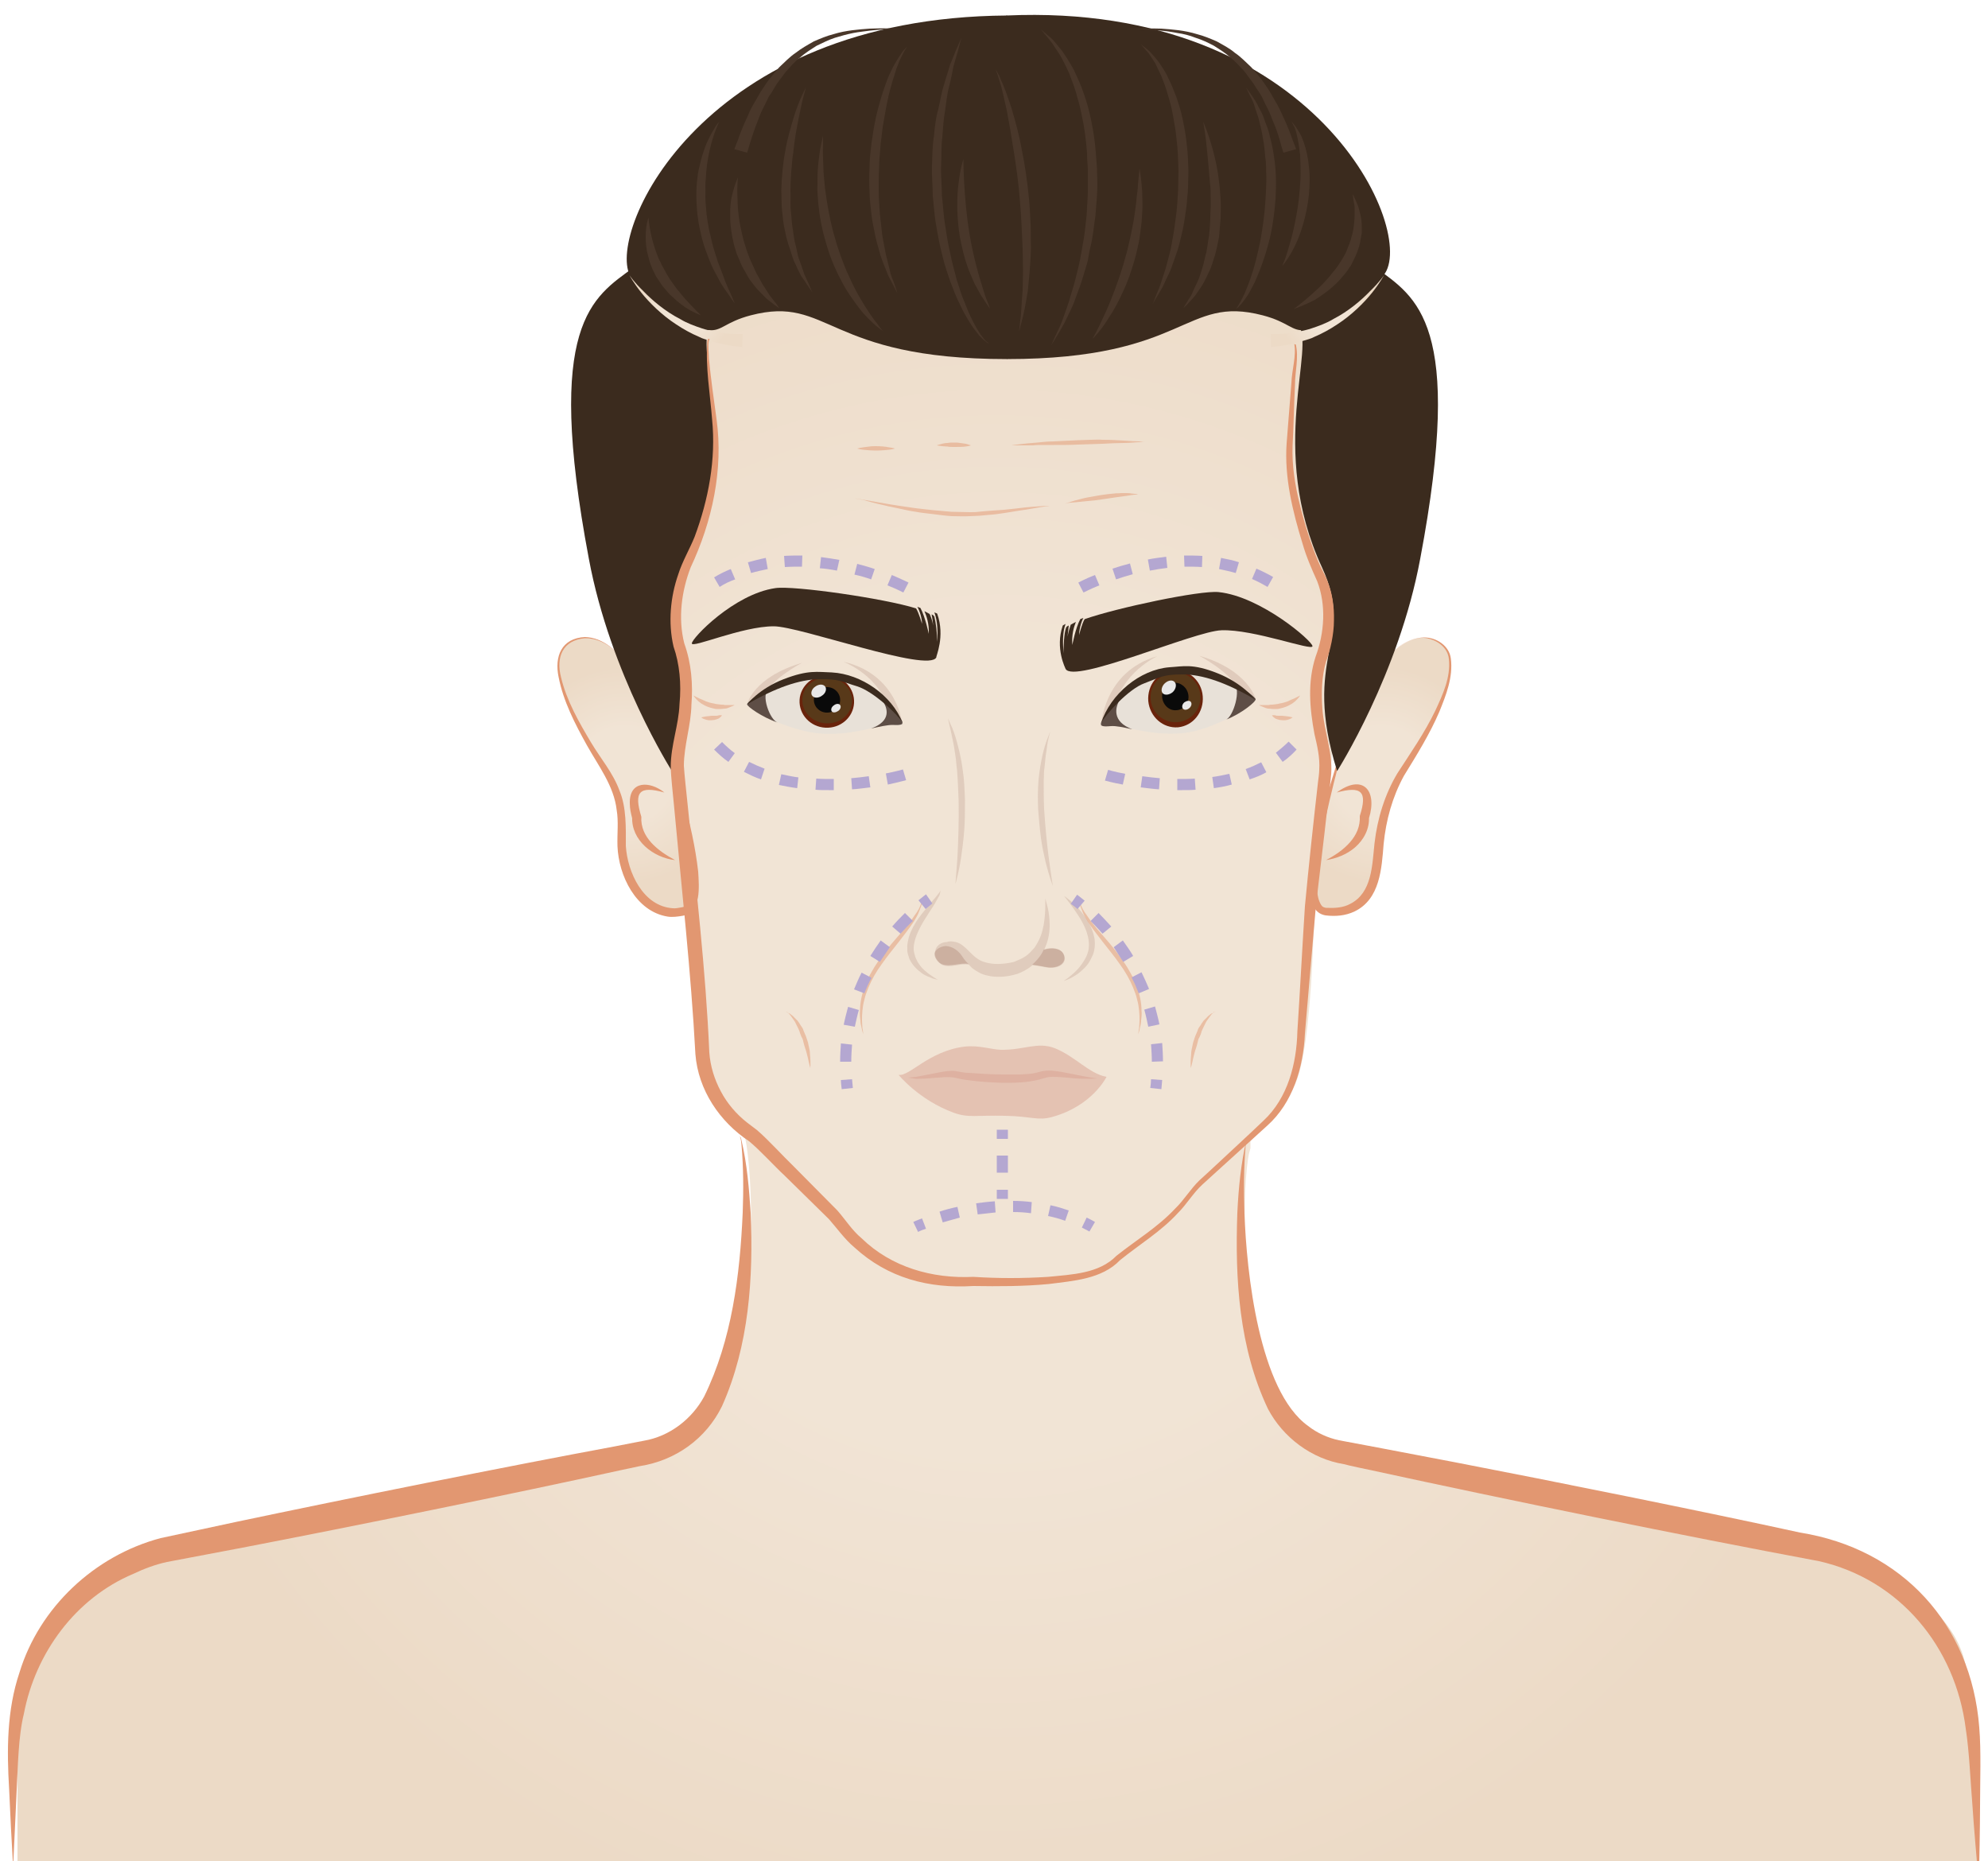 <svg xmlns="http://www.w3.org/2000/svg" xmlns:xlink="http://www.w3.org/1999/xlink" id="Layer_1" x="0px" y="0px" viewBox="0 0 500 468" style="enable-background:new 0 0 500 468;" xml:space="preserve"><style type="text/css">	.st0{fill:none;stroke:#E29771;stroke-width:0.668;stroke-miterlimit:6.676;}	.st1{fill:url(#SVGID_1_);}	.st2{fill:url(#SVGID_2_);}	.st3{fill:#E29771;}	.st4{fill:url(#SVGID_3_);}	.st5{fill:url(#SVGID_4_);}	.st6{fill:#3B2B1E;}	.st7{fill:#49372A;}	.st8{fill:url(#SVGID_5_);}	.st9{fill:url(#SVGID_6_);}	.st10{opacity:0.5;fill:#D9A191;enable-background:new    ;}	.st11{opacity:0.3;fill:#B89584;enable-background:new    ;}	.st12{fill:#E8E1D8;}	.st13{fill:#69230B;}	.st14{fill:#583919;}	.st15{fill:#0A0A0A;}	.st16{fill:#E8E8E8;}	.st17{fill:#5E4E46;}	.st18{opacity:0.5;fill:#B89584;enable-background:new    ;}	.st19{opacity:0.5;}	.st20{fill:#B4A7D1;}</style><path class="st0" d="M186.1,285.9"></path><g>			<radialGradient id="SVGID_1_" cx="-1210.519" cy="-5.533" r="0.103" gradientTransform="matrix(0.668 0 0 -0.668 995.404 282.125)" gradientUnits="userSpaceOnUse">		<stop offset="0.439" style="stop-color:#F1E4D5"></stop>		<stop offset="1" style="stop-color:#ECDAC6"></stop>	</radialGradient>	<path class="st1" d="M187.1,285.9c0,0,0.1,0,0.1,0C187.2,285.7,187.2,285.7,187.1,285.9z"></path>			<radialGradient id="SVGID_2_" cx="-1114.919" cy="28.437" r="343.591" gradientTransform="matrix(0.668 0 0 -0.668 995.404 282.125)" gradientUnits="userSpaceOnUse">		<stop offset="0.439" style="stop-color:#F1E4D5"></stop>		<stop offset="1" style="stop-color:#ECDAC6"></stop>	</radialGradient>	<path class="st2" d="M4.4,473.9v-33.2c1.6-44.3,38.5-51,38.5-51l121.2-24.5c7.4-1.5,14-6.9,17.3-14.7c11.1-26,6.9-62.5,5.9-64.6  c0.3-0.1,1.3-0.3,2.7-0.6c-3.2-3.3-6.1-6.6-8.1-9.8c-0.9-1.3-1.6-2.7-2.1-4c-2.3-5.9-3.5-18.9-4.1-34.9c-0.6-16-3.4-30.2-4.6-45.5  c-1.3-15.3-2.9-68.2,1.3-80.4c0.5-1.5,1.7-3.3,3.4-5.2c-1.9-3.6-3-7.4-3-11.3c0-23.1,35.9-41.8,80.2-41.8s80.2,18.7,80.2,41.8  c0,3.9-1.1,7.7-3,11.3c1.7,2,2.9,3.8,3.4,5.2c4.1,12.2,2.6,65.1,1.3,80.4c-1.3,15.3-4,29.5-4.6,45.5c-0.6,16-1.9,28.9-4.1,34.9  c-1,2.7-2.8,5.4-5.1,8.2l0,0c-1.9,2.4-4.2,4.8-6.6,7.2v1.8l-0.2,0.8c-1,2.4-4.4,35.3,6.6,61c3.3,7.8,9.9,13.2,17.3,14.7l121.2,24.5  c0,0,34.5,9.8,35.4,32.7l3.1,51.6H4.4"></path></g><path class="st3" d="M186,285.9c0,0,0-0.1,0.1-0.1c0.3,0.2,0.3,0.7,0.4,1c1.4,6,1.9,12.1,2.3,18.2c0.7,16.3-0.4,33.4-7.2,48.6 c-4,8.2-11.7,13.7-20.7,15.1l-4.7,1c-27.3,6-67.7,14.2-95.2,19.5l-19,3.6c-2.8,0.6-5.8,1.7-8.5,3C19,401.9,8.9,415.7,6,431 c-1.4,5.6-1.5,13.4-1.8,19.1c-0.2,4.8-0.7,14.6-0.9,19.4C3,464.6,2.5,454.9,2.3,450c-0.6-9.9-0.6-19.9,2.6-29.4 c5-16.4,18.9-29.4,35.5-33.8l19.1-4.1c27.5-5.8,67.8-13.9,95.3-19c1.4-0.3,5.7-1.1,7.2-1.4c6.4-1.1,12-5.4,15.1-11.1 c7-14.3,9-30.5,9.7-46.3c0.2-5.6,0.2-11.3-0.3-16.9c-0.1-0.7-0.1-1.5-0.4-2.2C186,285.8,186,285.8,186,285.9L186,285.9z"></path><path class="st3" d="M313.8,285.9c0,0,0-0.1-0.1-0.1c-0.3,0.7-0.3,1.5-0.4,2.2c-0.5,5.7-0.5,11.5-0.3,17.2 c0.5,14.5,3.6,44.5,16,53.4c2.3,1.8,5,3,7.8,3.6l9.6,1.8l19.4,3.7c23.9,4.6,63.2,12.5,86.9,17.7c25.7,4.1,43.1,23.1,45.1,49 c0.5,5.9,0.2,13.9,0.2,19.8c0,4.9-0.2,14.9-0.3,19.7c-0.4-4.9-1.3-14.7-1.6-19.7c-0.5-5.9-0.8-13.8-1.7-19.5 c-2.6-20.5-16.6-37.5-36.9-42.1c-34.2-6.4-78.3-15.4-112.3-22.8c-1.4-0.3-5.8-1.2-7.2-1.6c-8.1-1.3-15.3-6.7-19.1-13.9 c-7.3-15.4-8.3-32.6-7.7-49.3c0.3-6.2,0.9-12.4,2.3-18.4c0.1-0.3,0.1-0.8,0.4-1C313.8,285.8,313.8,285.8,313.8,285.9L313.8,285.9z"></path><g>			<radialGradient id="SVGID_3_" cx="-1254.808" cy="130.582" r="40.932" gradientTransform="matrix(0.668 0 0 -0.668 995.404 282.125)" gradientUnits="userSpaceOnUse">		<stop offset="0.439" style="stop-color:#F1E4D5"></stop>		<stop offset="1" style="stop-color:#ECDAC6"></stop>	</radialGradient>	<path class="st4" d="M157.8,168c-1.1-3-8.5-11.1-15.2-5.9c-6.1,4.7,2.1,20.2,8.9,30.4c6.8,10.2,4.3,15.8,5,22  c0.7,6.2,5.9,17.1,15.4,14.8c9-2.2-5.7-45.7-5.7-45.7L157.8,168z"></path>	<path class="st3" d="M157.8,168c-2-4-6.1-7.6-10.7-7.5c-5.6,0.5-7.3,4.8-6,9.8c1.4,5.9,4.5,11.3,7.6,16.5c2.4,4,5.5,7.6,7.1,12  c1.8,4.3,1.6,9.5,1.6,13.9c0.4,6.6,4.3,15.2,11.8,15.7c0.6,0.1,1.4-0.1,2.1-0.2c0.4-0.1,0.6-0.1,0.8-0.2c1.3-0.8,1.5-2.6,1.7-4.3  c0.2-1.5,0.1-3,0.1-4.5c-0.9-12.1-4.3-24.1-7.8-35.8C163.4,178.4,160.5,173.1,157.8,168L157.8,168z M157.8,168  c2.8,5.2,5.6,10.4,8.5,15.5c3.9,11.7,7.9,23.4,9.3,35.7c0.2,3.6,0.9,10.2-3.9,11.1c-1.2,0.2-2.6,0.4-3.8,0.2  c-8-1.3-12.3-10.3-12.6-17.7c-0.1-3.2,0.3-6.2-0.2-9.1c-0.7-6.1-4.6-11.1-7.5-16.3c-3-5.4-5.9-11-7.1-17.1  c-1.1-5.2,0.7-9.8,6.6-10.1C151.7,160.3,155.8,163.9,157.8,168L157.8,168z"></path></g><g>			<radialGradient id="SVGID_4_" cx="-970.265" cy="130.755" r="40.844" gradientTransform="matrix(0.668 0 0 -0.668 995.404 282.125)" gradientUnits="userSpaceOnUse">		<stop offset="0.439" style="stop-color:#F1E4D5"></stop>		<stop offset="1" style="stop-color:#ECDAC6"></stop>	</radialGradient>	<path class="st5" d="M347.5,168c1.1-3,8.4-11.1,15.2-5.9c6.1,4.7-2.1,20.2-8.9,30.4c-6.8,10.2-6.8,18.9-7.5,25.1  c-0.7,6.2-3.7,12.6-13,11.7c-9.3-0.9,5.7-45.7,5.7-45.7L347.5,168z"></path>	<path class="st3" d="M347.5,168c1.9-4,6-7.6,10.7-7.7c3.1,0,6.3,2.1,6.7,5.3c0.6,4.7-1.2,9.2-2.9,13.4c-2.4,5.6-5.7,10.9-8.9,16.1  c-2.9,5.3-4.5,11.1-5.1,17.1c-0.5,6.2-0.9,13.9-7.3,17c-2.3,1.1-4.8,1.3-7.3,1c-4.8-0.8-3.9-7.7-3.7-11.2  c1.6-12.3,5.5-23.9,9.3-35.6C341.9,178.3,344.7,173.1,347.5,168L347.5,168z M347.5,168c-2.8,5.2-5.6,10.5-8.3,15.6  c-1.9,5.8-3.4,11.8-4.8,17.7c-1.4,5.9-2.6,12-3.1,18c-0.1,2.7-0.4,6.1,1,8.3c0.3,0.5,0.7,0.6,1.2,0.7c2.1,0.1,4.3,0,6.1-1  c5.5-2.8,5.5-9.7,6.1-15.2c0.7-6.2,2.6-12.4,5.8-17.7c3.3-5.1,6.8-10.1,9.5-15.7c1.9-4.1,3.9-8.4,3.4-13c-0.3-3.1-3.4-5.1-6.4-5.3  C353.6,160.4,349.5,164,347.5,168L347.5,168z"></path></g><path class="st6" d="M326.4,81.4c4.9,5.8-7.8,31.3,6.1,61.3c8.5,18.4-5.3,22.2,3.8,51.2c0,0,15.5-24.3,20.9-53.4 c11.2-59.3-1-65.7-11.2-73.2C337.7,61,326.4,81.4,326.4,81.4z"></path><path class="st6" d="M178.9,81.4c-4.9,5.8,7.8,31.3-6.1,61.3c-8.5,18.4,5.3,22.2-3.8,51.2c0,0-15.5-24.3-20.9-53.4 c-11.2-59.3,1-65.7,11.2-73.2C167.6,61,178.9,81.4,178.9,81.4z"></path><path class="st6" d="M253.2,90.3c-45.6,0-44.5-16.2-64.4-11c-6.5,1.7-7.3,4.1-10.6,3.7c-8.1-0.9-16.4-6.8-19.8-13.8 c-5.6-11.3,18.4-64.8,94.9-65.3V90.3z"></path><path class="st6" d="M253.2,90.3c45.6,0,44.5-16.2,64.4-11c6.5,1.7,7.3,4.1,10.6,3.7c8.1-0.9,14.9-7.8,19.8-13.8 c8.6-10.4-16.6-68.8-94.9-65.3L253.2,90.3L253.2,90.3z"></path><path class="st7" d="M249,86.6c0,0-0.3-0.2-0.8-0.5c-0.5-0.3-1.1-0.9-1.9-1.7c-0.7-0.9-1.6-2-2.4-3.3c-0.8-1.3-1.7-2.8-2.5-4.6 c-0.9-1.7-1.6-3.7-2.4-5.7c-0.7-2.1-1.5-4.3-2-6.6c-0.6-2.3-1.1-4.8-1.5-7.3c-0.5-2.5-0.6-5.1-0.9-7.6c0-2.6-0.3-5.1-0.2-7.7 c0.1-2.5,0.1-5,0.5-7.4c0.2-2.4,0.5-4.7,1.1-6.8c0.5-2.1,0.8-4.2,1.4-6c0.5-1.8,1.1-3.5,1.5-5c0.6-1.4,1.1-2.7,1.5-3.7 c0.9-2,1.4-3.2,1.4-3.2s-0.3,1.2-0.9,3.4c-0.3,1.1-0.7,2.4-1.1,3.8c-0.3,1.5-0.6,3.2-1.1,5.1c-0.5,1.8-0.7,3.9-1,6 c-0.4,2.1-0.5,4.4-0.7,6.7c-0.3,2.3-0.2,4.8-0.3,7.2c-0.1,2.5,0.2,5,0.2,7.5c0.3,2.5,0.4,5,0.8,7.4c0.4,2.4,0.7,4.8,1.3,7.1 c0.4,2.3,1.1,4.5,1.6,6.6c0.7,2,1.2,4,2,5.7c1.3,3.5,2.8,6.3,4,8.1c0.7,0.8,1.1,1.6,1.7,1.9C248.7,86.4,249,86.6,249,86.6z"></path><path class="st7" d="M242.3,40c0,0,0,2.5,0.2,6.1c0.2,3.6,0.6,8.4,1.4,13.1c0.8,4.7,2,9.3,3.1,12.7c0.5,1.7,1,3.2,1.4,4.1 c0.4,1,0.6,1.6,0.6,1.6s-0.4-0.5-1-1.4c-0.6-0.9-1.5-2.2-2.3-3.8c-0.5-0.8-0.9-1.7-1.3-2.7c-0.4-1-0.9-2-1.2-3.1 c-0.8-2.2-1.3-4.6-1.8-7.1c-0.8-4.9-0.8-9.9-0.3-13.5C241.5,42.4,242.3,40,242.3,40z"></path><path class="st7" d="M228.6,11.1c0,0-0.1,0.2-0.4,0.6c-0.3,0.4-0.7,1-1.1,1.8c-0.4,0.8-0.9,1.7-1.3,2.9c-0.5,1.1-0.8,2.5-1.3,3.9 c-0.4,1.5-0.9,3-1.2,4.7c-0.4,1.7-0.7,3.5-1,5.3c-0.4,1.8-0.5,3.8-0.8,5.7c-0.1,2-0.4,4-0.4,6c-0.1,2-0.1,4-0.1,6 c0,2,0.2,3.9,0.3,5.8c0.2,1.9,0.4,3.7,0.6,5.4c0.3,1.7,0.6,3.3,0.9,4.8c0.4,1.5,0.7,2.8,1,4c0.2,1.2,0.7,2.2,1,3 c0.6,1.7,0.9,2.7,0.9,2.7s-0.5-0.9-1.3-2.5c-0.4-0.8-1-1.7-1.4-2.9c-0.5-1.2-1-2.5-1.5-3.9c-0.4-1.5-0.9-3.1-1.3-4.8 c-0.3-1.7-0.8-3.6-1-5.5c-0.2-1.9-0.5-3.9-0.5-5.9c-0.1-2-0.1-4.1,0-6.2c0-2.1,0.3-4.1,0.5-6.1c0.3-2,0.6-4,1-5.9 c0.4-1.9,0.9-3.7,1.4-5.4c0.5-1.7,1.1-3.3,1.6-4.7c1.2-2.9,2.5-5.1,3.6-6.6c0.5-0.8,1-1.2,1.4-1.6C228.5,11.3,228.6,11.1,228.6,11.1 z"></path><path class="st7" d="M222.1,83.3c0,0-0.7-0.5-1.8-1.4c-1.1-1-2.7-2.4-4.2-4.4c-1.5-2-3.3-4.4-4.7-7.3c-1.5-2.8-2.8-6-3.7-9.3 c-1-3.3-1.6-6.6-1.9-9.8c-0.1-1.6-0.3-3.1-0.2-4.6c0-1.5,0-2.8,0.1-4.1c0.2-2.5,0.5-4.6,0.8-6c0.3-1.4,0.5-2.3,0.5-2.3s0,0.8,0,2.3 c-0.1,1.5,0,3.5,0.1,6c0,1.2,0.2,2.6,0.3,4s0.4,2.9,0.6,4.4c0.5,3,1.1,6.2,2.1,9.4c0.4,1.6,1,3.1,1.5,4.6c0.6,1.5,1.1,3,1.8,4.4 c1.2,2.8,2.6,5.3,3.9,7.4c1.3,2.1,2.5,3.8,3.4,4.9C221.5,82.7,222.1,83.3,222.1,83.3z"></path><path class="st7" d="M202.7,22c0,0-0.2,0.8-0.6,2.2c-0.4,1.4-0.8,3.5-1.3,5.9c-0.5,2.4-1,5.3-1.3,8.4c-0.3,1.5-0.3,3.1-0.5,4.7 c-0.1,1.6-0.2,3.2-0.2,4.9c0.1,1.6-0.1,3.3,0.1,4.9c0.2,1.6,0.2,3.2,0.5,4.7c0.2,1.5,0.4,3,0.8,4.3c0.3,1.4,0.5,2.7,1,3.8 c0.4,1.2,0.8,2.2,1.1,3.2c0.4,0.9,0.8,1.7,1.1,2.4c0.6,1.4,0.9,2.1,0.9,2.1s-0.5-0.7-1.3-1.9c-0.4-0.6-0.9-1.4-1.5-2.2 c-0.5-0.9-1-2-1.5-3.1c-0.6-1.1-0.9-2.5-1.4-3.9c-0.5-1.4-0.9-2.9-1.2-4.5c-0.4-1.6-0.5-3.2-0.7-4.9c-0.2-1.7-0.1-3.4-0.2-5.1 c0.1-3.4,0.4-6.8,1-9.9c0.5-3.1,1.4-6,2.1-8.4C201,25,202.7,22,202.7,22z"></path><path class="st7" d="M185.6,44.6c0,0-0.3,2.3-0.1,5.6c0,1.7,0.2,3.6,0.5,5.6c0.4,2,0.8,4.2,1.5,6.2c0.3,1.1,0.7,2.1,1.1,3.1 c0.4,1,0.9,1.9,1.3,2.9c0.4,0.9,1,1.8,1.4,2.6c0.4,0.9,1,1.6,1.4,2.3c0.5,0.7,0.8,1.4,1.3,1.9c0.4,0.6,0.8,1,1.1,1.4 c0.6,0.8,0.9,1.3,0.9,1.3s-0.5-0.3-1.3-0.9c-0.4-0.3-0.9-0.7-1.4-1.1c-0.6-0.4-1.1-1-1.7-1.6c-0.6-0.6-1.3-1.3-1.9-2.1 c-0.6-0.8-1.3-1.6-1.8-2.6c-0.5-1-1.2-1.9-1.6-3c-0.4-1.1-1-2.1-1.3-3.3c-0.7-2.2-1.1-4.6-1.3-6.8c-0.1-2.2-0.1-4.2,0.2-6 C184.6,46.7,185.6,44.6,185.6,44.6z"></path><path class="st7" d="M180.9,30.6c0,0-1.4,2.7-2.4,7.1c-0.5,2.2-0.9,4.7-1,7.5c-0.2,1.4,0,2.8-0.1,4.2c0,1.4,0.2,2.9,0.3,4.4 c0.2,1.4,0.4,2.9,0.7,4.3c0.4,1.4,0.6,2.8,1,4.1c0.4,1.3,0.8,2.6,1.2,3.8c0.5,1.2,0.9,2.3,1.3,3.4c0.7,2.1,1.6,3.8,2.1,5 c0.5,1.2,0.8,1.9,0.8,1.9s-0.5-0.6-1.2-1.7c-0.7-1.1-2-2.6-3-4.7c-0.5-1-1.2-2.1-1.7-3.3c-0.5-1.2-1-2.5-1.5-3.9 c-0.5-1.4-0.9-2.8-1.2-4.3c-0.4-1.5-0.6-3-0.8-4.5c-0.3-3.1-0.4-6.2,0-9.1c0.1-1.4,0.5-2.8,0.8-4.1c0.3-1.3,0.7-2.5,1.1-3.6 c0.8-2.2,1.8-3.8,2.5-5C180.3,31.2,180.9,30.6,180.9,30.6z"></path><path class="st7" d="M163.1,54.7c0,0,0.1,1.9,0.7,4.5c0.3,1.3,0.7,2.8,1.3,4.4c0.3,0.8,0.6,1.6,1,2.3c0.3,0.8,0.8,1.5,1.2,2.3 c0.4,0.8,0.9,1.5,1.3,2.2c0.5,0.7,1,1.4,1.5,2.1c1.1,1.3,2,2.5,3,3.5c0.9,1,1.7,1.8,2.3,2.4c0.6,0.6,0.9,0.9,0.9,0.9 s-0.4-0.2-1.2-0.5c-0.7-0.4-1.8-0.8-3-1.7c-1.2-0.8-2.4-1.9-3.7-3.1c-0.6-0.7-1.2-1.4-1.8-2.1c-0.5-0.8-1.1-1.6-1.6-2.4 c-0.4-0.9-0.9-1.7-1.2-2.6c-0.4-0.9-0.6-1.8-0.8-2.6c-0.5-1.7-0.6-3.4-0.6-4.8C162.4,56.5,163.1,54.7,163.1,54.7z"></path><path class="st7" d="M250.4,17.4c0,0,0.1,0.2,0.4,0.7c0.2,0.4,0.6,1,0.9,1.9c0.8,1.7,1.7,4.1,2.7,7.2c0.9,3,1.9,6.6,2.6,10.5 c0.8,3.9,1.4,8.1,1.8,12.3c0.2,2.1,0.3,4.2,0.4,6.3c0.1,2.1,0,4.1,0.1,6.1c-0.1,4-0.5,7.6-0.8,10.8c-0.5,3.1-1,5.7-1.5,7.5 c-0.5,1.8-0.7,2.8-0.7,2.8s0.1-1,0.3-2.9c0.3-1.8,0.3-4.4,0.6-7.5c0-1.6,0.1-3.2,0.1-5c0-1.8-0.1-3.7-0.1-5.6 c-0.2-3.9-0.3-8-0.7-12.2c-0.3-4.1-0.9-8.3-1.5-12.1c-0.6-3.9-1.2-7.4-1.8-10.5c-0.7-3-1.2-5.6-1.8-7.3 C250.8,18.4,250.4,17.4,250.4,17.4z"></path><path class="st7" d="M261.7,7.3c0,0,1,0.9,2.8,2.4c0.8,0.8,1.7,2,2.7,3.2c0.9,1.3,1.9,2.9,2.9,4.7c0.8,1.8,1.8,3.8,2.5,6 c0.8,2.2,1.4,4.5,1.9,7c0.5,2.5,0.9,5,1.1,7.7c0.1,1.3,0.2,2.6,0.3,4l0.1,4c0,2.7-0.3,5.3-0.5,8c-0.4,2.6-0.6,5.2-1.2,7.6 c-0.3,1.2-0.5,2.4-0.7,3.6c-0.3,1.2-0.7,2.3-1,3.4c-0.6,2.2-1.4,4.2-2.1,6.1c-0.6,1.9-1.5,3.5-2.2,5c-0.7,1.5-1.4,2.7-2,3.7 c-1.2,2-1.9,3.1-1.9,3.1s0.5-1.2,1.5-3.3c0.5-1,1.1-2.3,1.6-3.8c0.5-1.5,1.2-3.2,1.7-5.1c0.6-1.9,1.2-3.9,1.7-6.1 c0.6-2.2,1-4.5,1.4-6.9c0.5-2.4,0.7-4.9,1-7.5c0.1-2.6,0.4-5.2,0.3-7.8l0-3.9c-0.1-1.3-0.2-2.6-0.2-3.9c-0.2-2.6-0.5-5.1-0.9-7.4 c-0.5-2.4-0.9-4.7-1.6-6.8c-0.5-2.2-1.4-4.1-2-5.9c-0.8-1.7-1.6-3.4-2.4-4.7c-0.9-1.3-1.6-2.5-2.3-3.4 C262.6,8.3,261.7,7.3,261.7,7.3z"></path><path class="st7" d="M274.8,85.2c0,0,1.4-2.5,3.1-6.3c0.9-1.9,1.8-4.2,2.7-6.6c0.9-2.5,1.8-5.1,2.5-7.8c0.4-1.3,0.7-2.7,1-4 c0.3-1.3,0.6-2.7,0.8-3.9c0.3-1.3,0.4-2.5,0.6-3.7c0.2-1.2,0.3-2.3,0.4-3.4c0.1-1,0.3-2,0.3-2.9c0.1-0.9,0.1-1.6,0.2-2.2 c0.1-1.2,0.2-2,0.2-2s0.1,0.7,0.3,1.9c0.1,1.2,0.4,3,0.4,5.2c0,1.1,0.1,2.2,0,3.5c-0.1,1.2-0.1,2.5-0.3,3.9 c-0.2,1.3-0.3,2.7-0.6,4.1c-0.3,1.4-0.6,2.8-1,4.2c-0.8,2.8-1.7,5.5-2.9,8c-1.1,2.5-2.3,4.7-3.5,6.5 C276.9,83.2,274.8,85.2,274.8,85.2z"></path><path class="st7" d="M286.9,11.1c0,0,0.2,0.2,0.6,0.5c0.4,0.3,1,0.7,1.7,1.4c0.6,0.7,1.5,1.6,2.3,2.7c0.7,1.1,1.7,2.4,2.3,3.9 c0.8,1.5,1.4,3.1,2.1,4.9c0.6,1.8,1.2,3.7,1.6,5.7c0.4,2,0.8,4.1,1,6.3c0.3,2.1,0.3,4.4,0.4,6.6c-0.1,2.2,0,4.4-0.3,6.6 c-0.1,2.2-0.5,4.3-0.8,6.3c-0.3,2-0.9,4-1.3,5.8c-0.5,1.8-1.2,3.5-1.7,5c-0.5,1.6-1.3,2.9-1.8,4.1c-0.5,1.2-1.1,2.2-1.6,3 c-1,1.6-1.5,2.6-1.5,2.6s0.4-1,1.1-2.8c0.4-0.9,0.8-1.9,1.2-3.2c0.4-1.3,0.9-2.6,1.3-4.2c0.4-1.6,0.9-3.2,1.2-5 c0.3-1.8,0.7-3.7,0.9-5.7c0.3-2,0.5-4,0.6-6.1c0.2-2.1,0.1-4.2,0.2-6.4c-0.1-2.1-0.1-4.3-0.3-6.3c-0.2-2.1-0.4-4.1-0.8-6.1 c-0.3-2-0.7-3.9-1.2-5.6c-0.5-1.8-1-3.4-1.6-4.9c-0.5-1.5-1.3-2.8-1.8-4c-0.6-1.1-1.3-2-1.8-2.8C287.6,11.9,286.9,11.1,286.9,11.1z"></path><path class="st7" d="M302.6,30.6c0,0,1.3,2.8,2.5,7.3c0.6,2.3,1.2,4.9,1.5,7.8c0.2,1.5,0.3,3,0.4,4.5c0.1,1.5,0,3.1,0,4.7 c-0.1,1.6-0.3,3.1-0.4,4.7c-0.3,1.5-0.6,3-1,4.5c-0.5,1.4-0.8,2.8-1.4,4c-0.6,1.2-1.1,2.4-1.7,3.4c-0.6,1-1.3,1.9-1.8,2.7 c-0.6,0.8-1.2,1.3-1.6,1.8c-0.9,1-1.5,1.5-1.5,1.5s0.4-0.7,1.1-1.8c0.3-0.6,0.9-1.2,1.2-2.1c0.4-0.9,0.8-1.8,1.3-2.8 c0.5-1,0.8-2.2,1.2-3.4c0.4-1.2,0.6-2.6,1-3.9c0.3-1.4,0.4-2.8,0.7-4.3c0.1-1.5,0.3-3,0.3-4.5c0-1.5,0.2-3,0.1-4.5 c0-1.5,0-3-0.2-4.4c-0.2-2.8-0.5-5.5-0.7-7.8C303.2,33.6,302.6,30.6,302.6,30.6z"></path><path class="st7" d="M310.9,77.7c0,0,0.5-0.8,1.3-2.2c0.3-0.7,0.8-1.5,1.2-2.6c0.4-1,0.9-2.2,1.3-3.5c0.9-2.5,1.6-5.6,2.3-8.9 c0.6-3.3,1.1-6.9,1.3-10.5c0.1-1.8,0.2-3.6,0.2-5.4c-0.1-1.8,0-3.5-0.3-5.2c-0.1-1.7-0.3-3.3-0.6-4.8c-0.2-1.5-0.6-2.9-0.9-4.2 c-0.3-1.3-0.8-2.4-1.1-3.5c-0.3-1.1-0.7-1.9-1.1-2.6c-0.7-1.5-1.1-2.3-1.1-2.3s0.5,0.7,1.5,2.1c0.5,0.7,1,1.5,1.5,2.5 c0.5,1,1.2,2.1,1.6,3.5c0.5,1.3,1.1,2.7,1.4,4.3c0.4,1.5,0.8,3.2,1,4.9c0.6,3.5,0.6,7.2,0.4,10.9c-0.3,3.7-0.8,7.4-1.7,10.8 c-0.9,3.4-2,6.5-3.1,9c-0.5,1.3-1.2,2.4-1.7,3.4c-0.5,1-1.2,1.8-1.6,2.4c-0.5,0.7-1,1.1-1.2,1.4C311.1,77.5,310.9,77.7,310.9,77.7z"></path><path class="st7" d="M324.9,30.6c0,0,0.4,0.5,1,1.3c0.3,0.4,0.6,1,1,1.6c0.4,0.7,0.7,1.4,1,2.3c0.6,1.7,1.1,3.8,1.3,6.1 c0.3,2.3,0.2,4.7,0,7.1c-0.5,4.8-1.9,9.5-3.5,12.8c-1.6,3.3-3.2,5.1-3.2,5.1s0.2-0.6,0.6-1.5c0.4-1,0.8-2.4,1.3-4.1 c0.5-1.7,1-3.7,1.4-5.8c0.4-2.1,0.8-4.4,1-6.7c0.2-2.3,0.4-4.6,0.3-6.8c0-1.1-0.1-2.1-0.1-3.1c-0.2-1-0.2-1.9-0.4-2.8 c-0.3-1.7-0.6-3.1-1-4.1C325.1,31.2,324.9,30.6,324.9,30.6z"></path><path class="st7" d="M325.4,77.7c0,0,1.8-1.3,4.3-3.5c1.2-1.1,2.7-2.4,4-3.9c0.7-0.7,1.3-1.6,2-2.4c0.7-0.8,1.2-1.7,1.8-2.6 c0.5-0.9,1.1-1.8,1.4-2.8c0.4-1,0.8-1.9,1-2.9c0.3-0.9,0.5-1.9,0.6-2.8c0.1-0.9,0.2-1.8,0.2-2.6c0-0.8,0-1.6,0-2.2 c-0.1-0.7-0.2-1.2-0.3-1.7c-0.1-1-0.2-1.5-0.2-1.5s0.3,0.5,0.7,1.4c0.2,0.5,0.4,1,0.7,1.7c0.2,0.7,0.4,1.4,0.6,2.3 c0.2,0.9,0.3,1.8,0.3,2.8c0,0.5,0,1,0,1.6c-0.1,0.5-0.2,1.1-0.3,1.6c-0.1,1.1-0.5,2.2-0.9,3.3c-0.4,1.1-1,2.1-1.5,3.2 c-0.7,1-1.3,2-2.1,2.8c-0.7,0.9-1.5,1.7-2.3,2.4c-1.6,1.5-3.3,2.6-4.7,3.5C327.6,77,325.4,77.7,325.4,77.7z"></path><radialGradient id="SVGID_5_" cx="-990.887" cy="305.322" r="17.887" gradientTransform="matrix(0.668 0 0 -0.668 995.404 282.125)" gradientUnits="userSpaceOnUse">	<stop offset="0.439" style="stop-color:#F1E4D5"></stop>	<stop offset="1" style="stop-color:#ECDAC6"></stop></radialGradient><path class="st8" d="M348.1,69.2c0,0-1,1.9-3,4.4c-2,2.5-5.1,5.6-8.8,8c-1.8,1.2-3.8,2.3-5.7,3.1c-0.9,0.5-1.9,0.7-2.8,1 c-0.9,0.3-1.8,0.5-2.6,0.7c-1.6,0.4-3,0.6-4,0.7c-1,0.1-1.5,0.2-1.5,0.2l-0.1-3.3c0,0,0.5,0,1.4,0c0.9,0,2.2,0,3.7-0.3 c0.8-0.1,1.6-0.2,2.4-0.4c0.9-0.2,1.8-0.4,2.7-0.7c1.8-0.6,3.8-1.3,5.6-2.4c3.7-1.9,7-4.7,9.2-7C346.9,71,348.1,69.2,348.1,69.2z"></path><radialGradient id="SVGID_6_" cx="-1232.51" cy="305.322" r="17.89" gradientTransform="matrix(0.668 0 0 -0.668 995.404 282.125)" gradientUnits="userSpaceOnUse">	<stop offset="0.439" style="stop-color:#F1E4D5"></stop>	<stop offset="1" style="stop-color:#ECDAC6"></stop></radialGradient><path class="st9" d="M158.3,69.2c0,0,1,1.9,3,4.4c2,2.5,5.1,5.6,8.8,8c1.8,1.2,3.8,2.3,5.7,3.1c0.9,0.5,1.9,0.7,2.8,1 c0.9,0.3,1.8,0.5,2.6,0.7c1.6,0.4,3,0.6,4,0.7c1,0.1,1.5,0.2,1.5,0.2l0.1-3.3c0,0-0.5,0-1.4,0c-0.9,0-2.2,0-3.7-0.3 c-0.8-0.1-1.6-0.2-2.4-0.4c-0.9-0.2-1.8-0.4-2.7-0.7c-1.8-0.6-3.8-1.3-5.6-2.4c-3.7-1.9-7-4.7-9.2-7C159.5,71,158.3,69.2,158.3,69.2 z"></path><path class="st7" d="M283.2,7.3c0,0,0.9,0,2.4-0.1c1.6,0,3.8-0.1,6.5,0c1.3,0.1,2.8,0.2,4.3,0.4c1.5,0.2,3.1,0.5,4.7,1 c1.6,0.4,3.3,1.1,4.9,1.8c1.6,0.9,3.2,1.7,4.6,2.9c1.5,1,2.8,2.4,4.1,3.6c1.2,1.4,2.4,2.7,3.3,4.1c0.5,0.7,1,1.4,1.4,2.1 c0.4,0.7,0.8,1.4,1.2,2.1c0.8,1.3,1.5,2.7,2,3.9c1.2,2.5,2,4.6,2.5,6.1c0.6,1.5,0.9,2.3,0.9,2.3l-3.2,0.9c0,0-0.3-0.8-0.7-2.3 c-0.4-1.5-1-3.6-2.1-6c-0.4-1.2-1-2.5-1.7-3.8c-0.3-0.7-0.7-1.4-1-2.1c-0.4-0.7-0.8-1.3-1.3-2c-0.8-1.4-1.9-2.7-2.9-4.1 c-1.1-1.2-2.3-2.6-3.6-3.6c-1.3-1.2-2.8-2.1-4.2-3c-1.5-0.8-3-1.5-4.6-2c-1.5-0.6-3.1-1-4.6-1.2c-1.5-0.3-2.9-0.5-4.2-0.6 c-2.6-0.3-4.9-0.3-6.4-0.4C284.1,7.4,283.2,7.3,283.2,7.3z"></path><path class="st7" d="M227.6,7.3c0,0-0.9,0-2.4,0c-1.6,0-3.8,0.1-6.4,0.4c-1.3,0.2-2.7,0.3-4.2,0.6c-1.5,0.3-3,0.7-4.6,1.2 c-1.6,0.5-3.1,1.3-4.6,2c-1.4,0.9-2.9,1.8-4.2,3c-1.4,1-2.5,2.4-3.6,3.6c-1,1.4-2.1,2.6-2.9,4.1c-0.4,0.7-0.8,1.4-1.3,2 c-0.3,0.7-0.7,1.4-1,2.1c-0.7,1.3-1.3,2.6-1.7,3.8c-1,2.4-1.6,4.5-2.1,6c-0.4,1.5-0.7,2.3-0.7,2.3l-3.2-0.9c0,0,0.3-0.9,0.9-2.3 c0.5-1.5,1.3-3.6,2.5-6.1c0.5-1.3,1.2-2.6,2-3.9c0.4-0.7,0.8-1.4,1.2-2.1c0.5-0.7,0.9-1.4,1.4-2.1c0.9-1.4,2.2-2.7,3.3-4.1 c1.3-1.2,2.6-2.6,4.1-3.6c1.4-1.1,3-2,4.6-2.9c1.6-0.7,3.3-1.4,4.9-1.8c1.6-0.5,3.2-0.8,4.8-1c1.5-0.2,3-0.3,4.3-0.4 c2.7-0.1,4.9-0.1,6.5,0C226.8,7.3,227.6,7.3,227.6,7.3z"></path><path class="st3" d="M336.2,199.3c6.5-4.8,10.3-0.6,8.1,6.5l0-0.4c0.2,3-1.3,5.8-3.5,7.7c-2.1,1.8-4.7,2.8-7.3,3.2 c4.4-2.3,8.8-5.9,8.5-11.1C344,199,342.4,197.6,336.2,199.3L336.2,199.3z"></path><path class="st3" d="M167.1,199.3c-6.4-1.8-7.7-0.1-5.8,6.1c-0.3,5.2,4.2,8.6,8.5,10.9c-5.5-0.6-11.1-5-10.8-10.9l0,0.4 c-0.3-1.2-0.6-2.4-0.6-3.7C158.2,196.2,163.5,196.4,167.1,199.3L167.1,199.3z"></path><path class="st10" d="M226,270.3c2.7,0.5,7.6-6,16.6-7.1c3.6-0.4,6.6,0.7,9.1,0.8c5.9,0.1,9.2-2.1,13.6-0.4c5.2,2.1,8.6,6.4,13,7.2 c0,0-3.5,7.3-13.7,10.1c-3.7,1-5.2-0.2-11.8-0.3c-7.2-0.2-9.2,0.6-13-0.8C231.1,276.6,226,270.3,226,270.3z"></path><path class="st10" d="M228.4,271c0,0,0.8-0.1,2-0.2c1.3-0.2,3-0.6,5.2-1c1.1-0.2,2.3-0.5,3.8-0.5c0.4,0,0.8,0,1.2,0.1l1.1,0.2 c0.6,0.1,1.2,0.2,1.9,0.2c2.7,0.2,5.7,0.4,8.6,0.4c1.5,0,2.9,0,4.4,0c1.4-0.1,2.8-0.1,3.9-0.4c0.6-0.1,1.3-0.4,2.2-0.5 c0.8-0.1,1.6-0.1,2.3,0c1.4,0.1,2.6,0.4,3.7,0.6c2.2,0.4,3.9,0.8,5.2,1c1.3,0.2,2,0.3,2,0.3s-3,0.3-7.6-0.2 c-1.1-0.1-2.3-0.2-3.5-0.2c-0.6,0-1.1,0-1.7,0.2c-0.5,0.1-1,0.3-1.8,0.5c-1.6,0.4-3.1,0.6-4.6,0.7c-1.5,0.1-3.1,0.1-4.6,0.1 c-3.1-0.1-6.1-0.3-8.9-0.7c-0.7-0.1-1.5-0.2-2.2-0.4l-0.9-0.2c-0.2,0-0.5-0.1-0.8-0.1c-1.1-0.1-2.3,0-3.4,0.1 c-2.2,0.2-4.2,0.3-5.5,0.3C229.1,271.1,228.4,271,228.4,271z"></path><path class="st11" d="M236.6,223.9c0,0-0.2,0.4-0.7,1c-0.4,0.6-1.2,1.4-2,2.4c-1.6,2-4.1,4.6-5.3,8.3c-0.2,0.9-0.5,1.9-0.4,2.8 c0,0.3,0,0.4,0,0.8l0.1,0.6c0.1,0.4,0.3,0.9,0.4,1.3c0.8,1.7,2,2.8,3.1,3.6c1.1,0.8,2.2,1.1,2.9,1.4c0.7,0.2,1.2,0.3,1.2,0.3 s-0.4-0.2-1-0.6c-0.6-0.4-1.5-1-2.4-1.8c-0.9-0.8-1.8-2-2.3-3.4c-0.1-0.4-0.2-0.6-0.3-1.1l-0.1-0.6c0-0.1,0-0.4,0-0.5 c0-0.8,0.2-1.5,0.4-2.3c1-3.1,3.1-6,4.5-8.2c0.7-1.1,1.2-2.1,1.6-2.8C236.5,224.3,236.6,223.9,236.6,223.9z"></path><path class="st11" d="M267.6,225.3c0,0,1.1,1.3,2.5,3.3c1.4,2,3.3,4.8,3.7,7.9c0.1,0.8,0.1,1.5,0,2.2c-0.1,0.6-0.4,1.5-0.7,2.1 c-0.7,1.3-1.5,2.4-2.4,3.3c-1.7,1.7-3.2,2.6-3.2,2.6s1.6-0.4,3.7-1.9c1-0.8,2.2-1.8,3-3.3c0.4-0.9,0.8-1.4,1-2.5 c0.2-0.9,0.2-1.9,0.1-2.8c-0.6-3.7-2.9-6.5-4.6-8.3C269,226.2,267.6,225.3,267.6,225.3z"></path><path class="st11" d="M238.4,180.6c0,0,0.3,0.6,0.7,1.6c0.5,1,1.1,2.6,1.6,4.5c0.5,1.9,1.1,4.2,1.4,6.7c0.4,2.5,0.5,5.2,0.6,7.8 c0,2.7,0,5.3-0.2,7.8c-0.2,2.5-0.5,4.8-0.8,6.8c-0.6,3.9-1.4,6.5-1.4,6.5s0.2-2.6,0.5-6.6c0.2-3.9,0.4-9.2,0.3-14.4 c-0.1-2.6-0.2-5.2-0.4-7.7c-0.2-1.2-0.2-2.4-0.4-3.5c-0.2-1.1-0.3-2.2-0.5-3.1c-0.4-1.9-0.7-3.5-1-4.6 C238.6,181.3,238.4,180.6,238.4,180.6z"></path><path class="st11" d="M264.1,184c0,0-0.2,0.6-0.6,1.6c-0.4,1-0.9,2.5-1.3,4.3c-0.4,1.8-0.8,4-1,6.3c-0.2,2.3-0.2,4.8-0.1,7.3 c0.2,2.5,0.4,4.9,0.7,7.2c0.3,2.3,0.8,4.4,1.2,6.2c0.9,3.6,1.8,5.9,1.8,5.9s-0.4-2.4-0.9-6.1c-0.5-3.6-1-8.5-1.3-13.3 c-0.1-2.4-0.1-4.8-0.1-7.1c0.1-1.1,0-2.2,0.2-3.3c0.1-1,0.2-2,0.3-2.9c0.3-1.8,0.4-3.3,0.7-4.4C264,184.6,264.1,184,264.1,184z"></path><path class="st11" d="M238.2,236.9C238.1,236.9,238.1,236.9,238.2,236.9c-0.1,0,0.5-0.3,1.7-0.1c0.6,0.1,1.3,0.3,2,0.8 c0.7,0.5,1.4,1.2,2,1.8c0.7,0.7,1.3,1.3,2.1,1.8c0.7,0.5,1.7,0.8,2.6,1c2,0.4,4.3,0.2,6.4-0.3c1-0.4,2-0.8,2.9-1.4 c0.9-0.6,1.6-1.4,2.3-2.2c0.6-0.9,1.1-1.8,1.5-2.8c0.4-1,0.6-2,0.8-2.9c0.3-1.9,0.4-3.5,0.4-4.7c0-1.2,0-1.9,0-1.9s0.2,0.6,0.5,1.8 c0.3,1.1,0.6,2.8,0.6,4.9c0,1-0.1,2.2-0.4,3.4c-0.2,0.9-0.6,1.9-1,2.8c2.1-0.7,4.2-0.3,4.9,1c1.2,2.3-1.3,3.9-4.2,3.4 c-1.7-0.3-2.7-0.5-3.6-0.6c-1.1,1-2.5,1.7-3.8,2.2c-2.6,0.8-5.3,1-7.7,0.4c-1.4-0.3-2.5-1-3.5-1.7c-0.4-0.3-0.7-0.7-1-1 c-2.1-0.5-4.4,0.9-6.6,0.1c-1-0.4-2.2-2.1-1.9-3.5C235.4,237.9,236.6,236.9,238.2,236.9z"></path><g>	<path class="st11" d="M187.9,177.1c0,0,1.5-6.8,13.8-10.4c0,0-7.6,3.9-9.6,8.3C190,179.3,187.9,177.1,187.9,177.1z"></path>	<path class="st11" d="M227,182.4c0,0-1-12.8-14.9-16c0,0,9.5,3.6,11.3,12.4L227,182.4z"></path>	<path class="st12" d="M226.2,180.4c-3-3.6-9.7-10.2-17.6-10.6c-10.9-0.6-20.4,6.2-20.7,7.2c-0.3,1.1,10.5,7,18.8,7.5  c8.3,0.5,14.6-2.4,17.8-2.2C226.8,182.5,227.8,182.4,226.2,180.4z"></path>	<path class="st13" d="M201.1,176c-0.2,3.7,2.7,6.8,6.5,7c3.8,0.2,7-2.6,7.2-6.2c0.2-3.7-2.7-6.8-6.5-7  C204.6,169.6,201.3,172.4,201.1,176z"></path>	<path class="st14" d="M201.8,175.8c-0.2,3.2,2.5,5.9,5.9,6.1c3.5,0.2,6.4-2.2,6.6-5.4c0.2-3.2-2.5-5.9-5.9-6.1  C204.9,170.2,201.9,172.6,201.8,175.8z"></path>	<path class="st15" d="M204.7,175.8c-0.1,1.8,1.3,3.3,3.1,3.4c1.8,0.1,3.4-1.2,3.5-3c0.1-1.8-1.3-3.3-3.1-3.4  C206.4,172.7,204.8,174,204.7,175.8z"></path>	<path class="st16" d="M207.5,172.6c0.5,0.6,0.2,1.7-0.7,2.3c-0.9,0.7-2,0.7-2.5,0.1c-0.5-0.6-0.2-1.7,0.7-2.3  C205.9,172,207,172,207.5,172.6z"></path>	<path class="st16" d="M211.3,177.3c0.3,0.4,0.1,1.1-0.5,1.5c-0.6,0.4-1.3,0.5-1.6,0.1c-0.3-0.4-0.1-1.1,0.5-1.5  C210.3,176.9,211,176.9,211.3,177.3z"></path>	<path class="st17" d="M219.1,183.2c2.3-0.5,4.1-0.9,5.4-0.9c2.3,0.1,3.3,0,1.7-1.9c-1-1.2-2.5-2.8-4.4-4.4  C223.3,178,224.3,181.3,219.1,183.2z"></path>	<path class="st17" d="M187.9,177.1c-0.1,0.5,3.8,3.3,7.7,4.6c-2-0.6-4.3-7.1-2.3-8.3C190.1,174.9,188,176.6,187.9,177.1z"></path>	<path class="st6" d="M227,181.7c-1.3-2.1-7.3-7.8-11.4-9.1c-4-1.2-4.6-1.9-9.6-1.8s-10.8,2.1-18.1,6.3c0,0,3-3.9,9.2-6.3  c6.2-2.4,8.5-1.8,12.1-1.7C216.7,169.5,224.3,174.9,227,181.7z"></path></g><path class="st18" d="M262.5,238.8c2.1-0.7,4.2-0.3,4.9,1c1.2,2.3-1.3,3.9-4.2,3.4c-1.7-0.3-2.7-0.5-3.6-0.6 C261.3,241.1,262.2,239.6,262.5,238.8z"></path><path class="st18" d="M237.9,237.9c1.7,0.1,3.2,1.2,4.1,2.6c0.5,0.8,1.1,1.5,1.6,1.9c-2.1-0.4-4.4,0.8-6.6,0.1 c-1-0.3-2.2-1.8-1.9-2.9C235.4,238.7,236.5,238,237.9,237.9z"></path><path class="st6" d="M235.7,154.3l-0.7-0.3c0.8,2.1,0.9,5,0.7,7.4c0-2.2-0.3-4.8-0.7-6.3c-0.1-0.2-0.2-0.4-0.7-0.6 c0.2,0.9,0.3,1.9,0.4,2.8c-0.2-1.2-0.6-2.3-0.9-2.9c-0.5-0.3-0.9-0.5-1.3-0.7c0.5,1.1,1.2,3.1,1.1,5.7c0,0-0.9-4.3-2.1-6.5 c-0.2-0.1-0.5-0.2-0.8-0.3c0.1,0,1.2,2.3,1.2,4.3c0,0-0.8-2.8-1.5-3.9c-7.9-2.5-30.8-5.8-35.4-5.1c-10.4,1.5-21,12.6-21,13.9 c0,1.3,12.6-4.3,20.6-4.3c6.7,0,39,11.8,40.9,7.8C235.3,165.2,237.8,160.1,235.7,154.3z"></path><path class="st6" d="M267.3,157.3l0.7-0.4c-0.8,2.1-0.7,5-0.5,7.4c0-2.2,0.1-4.8,0.6-6.4c0.1-0.2,0.2-0.4,0.7-0.6 c-0.1,0.9-0.2,1.9-0.3,2.8c0.2-1.2,0.6-2.4,0.8-3c0.5-0.3,0.9-0.5,1.3-0.7c-0.5,1.2-1.1,3.2-0.9,5.8c0,0,0.8-4.3,2-6.5 c0.2-0.1,0.5-0.2,0.8-0.3c-0.1,0-1.1,2.3-1.1,4.3c0,0,0.7-2.9,1.4-4c7.9-2.8,29.1-7.3,33.7-6.8c10.6,1.1,23.6,12.3,23.6,13.6 c0,1.3-14.8-4.3-22.9-4c-6.8,0.2-37.2,13.6-39.2,9.7C268,168.1,265.3,163.1,267.3,157.3z"></path><g>	<path class="st11" d="M315.8,175.8c0,0-1.8-7.3-14.2-10.9c0,0,7.8,4,10,8.7C313.7,178.3,315.8,175.8,315.8,175.8z"></path>	<path class="st11" d="M276.9,182.7c0,0,0.5-13.8,14.2-17.7c0,0-9.3,4.2-10.9,13.7L276.9,182.7z"></path>	<path class="st12" d="M277.6,180.5c2.9-4,9.3-11.3,17.2-12c10.9-1,20.6,6.1,20.9,7.3c0.3,1.1-10.3,7.9-18.5,8.6  c-8.3,0.7-14.7-2.1-17.8-1.9C277.1,182.8,276.1,182.7,277.6,180.5z"></path>	<path class="st13" d="M302.5,175.1c0.3,4-2.4,7.4-6.2,7.8c-3.8,0.3-7.1-2.6-7.5-6.6c-0.3-4,2.4-7.4,6.2-7.8  C298.8,168.2,302.2,171.1,302.5,175.1z"></path>	<path class="st14" d="M301.9,174.8c0.3,3.4-2.2,6.5-5.7,6.8c-3.4,0.3-6.5-2.2-6.8-5.7c-0.3-3.4,2.2-6.5,5.7-6.8  C298.5,168.8,301.6,171.4,301.9,174.8z"></path>	<path class="st15" d="M298.9,174.9c0.2,1.9-1.2,3.6-3,3.7c-1.8,0.2-3.4-1.3-3.6-3.2c-0.2-1.9,1.2-3.6,3-3.7  C297.1,171.6,298.7,173,298.9,174.9z"></path>	<path class="st16" d="M295.5,171.6c0.5,0.6,0.2,1.8-0.6,2.5c-0.9,0.7-2,0.8-2.5,0.2c-0.5-0.6-0.2-1.8,0.6-2.5  C293.9,171,295,170.9,295.5,171.6z"></path>	<path class="st16" d="M299.5,176.5c0.3,0.4,0.2,1.1-0.4,1.6c-0.6,0.5-1.3,0.5-1.6,0.1c-0.3-0.4-0.2-1.1,0.4-1.6  C298.5,176.2,299.2,176.1,299.5,176.5z"></path>	<path class="st17" d="M284.8,183.4c-2.3-0.5-4.1-0.9-5.4-0.8c-2.3,0.2-3.3,0.1-1.8-2c1-1.4,2.4-3.2,4.2-4.9  C280.4,177.8,279.6,181.5,284.8,183.4z"></path>	<path class="st17" d="M315.8,175.8c0.2,0.6-3.6,3.7-7.5,5.2c1.9-0.7,4-7.8,2-9.1C313.5,173.6,315.6,175.3,315.8,175.8z"></path>	<path class="st6" d="M276.9,181.9c1.2-2.3,7-8.7,11-10.1c4-1.5,4.6-2.2,9.5-2.2c5,0,10.9,2,18.3,6.3c0,0-3.2-4.1-9.5-6.6  c-6.3-2.5-8.6-1.7-12.1-1.5C286.7,168.4,279.3,174.5,276.9,181.9z"></path></g><g class="st19">	<g>		<path class="st3" d="M197.5,254.4c0,0,0.2,0.1,0.7,0.3c0.2,0.1,0.5,0.2,0.7,0.4c0.2,0.2,0.6,0.4,0.8,0.7c0.3,0.3,0.6,0.6,0.9,0.9   c0.3,0.4,0.5,0.7,0.8,1.2c0.3,0.4,0.6,0.8,0.7,1.3c0.2,0.5,0.4,0.9,0.6,1.4c0.2,0.5,0.3,1,0.5,1.5c0.1,0.5,0.2,1,0.3,1.4   c0.1,0.5,0.2,0.9,0.2,1.4c0,0.4,0.1,0.9,0.1,1.2c0.1,1.5,0,2.5,0,2.5s-0.3-1-0.6-2.5c-0.1-0.4-0.2-0.8-0.3-1.2   c-0.1-0.4-0.2-0.8-0.4-1.3c-0.1-0.4-0.3-0.9-0.4-1.4c-0.1-0.5-0.2-1-0.5-1.4c-0.2-0.5-0.4-0.9-0.5-1.4c-0.2-0.5-0.4-0.9-0.6-1.3   c-0.2-0.4-0.4-0.8-0.6-1.2c-0.2-0.3-0.5-0.7-0.7-1c-0.2-0.3-0.4-0.5-0.6-0.8c-0.2-0.2-0.4-0.4-0.6-0.6   C197.8,254.6,197.5,254.4,197.5,254.4z"></path>	</g>	<g>		<path class="st3" d="M232.1,226.2c0,0,0,0.1-0.1,0.4c0,0.3-0.1,0.7-0.3,1.2c-0.2,0.5-0.4,1.1-0.7,1.8c-0.3,0.7-0.7,1.4-1.2,2.2   c-1,1.5-2.3,3.2-3.7,5c-1.4,1.8-2.9,3.6-4.3,5.6c-1.4,1.9-2.6,4-3.4,6c-0.4,1-0.8,2-1,3c-0.3,1-0.4,1.9-0.5,2.8   c-0.1,0.9-0.1,1.7-0.1,2.4c0,0.7,0.1,1.4,0.1,1.9c0.2,1,0.2,1.6,0.2,1.6s0-0.1-0.1-0.4c-0.1-0.3-0.2-0.7-0.3-1.2   c-0.1-0.5-0.3-1.1-0.3-1.9c-0.1-0.7-0.2-1.6-0.1-2.5c0-0.9,0.1-1.9,0.3-2.9c0.2-1,0.5-2.1,0.9-3.2c0.4-1.1,0.9-2.2,1.5-3.2   c0.6-1.1,1.2-2.1,1.9-3.1c1.4-2,2.9-3.9,4.4-5.6c1.5-1.7,2.9-3.3,3.9-4.7c0.5-0.7,1-1.4,1.4-2c0.4-0.6,0.7-1.2,0.9-1.7   c0.2-0.5,0.3-0.9,0.4-1.1C232.1,226.3,232.1,226.2,232.1,226.2z"></path>	</g></g><g class="st19">	<g>		<path class="st3" d="M305.8,254.4c0,0-0.2,0.1-0.7,0.3c-0.2,0.1-0.5,0.2-0.7,0.4c-0.2,0.2-0.6,0.4-0.8,0.7   c-0.3,0.3-0.6,0.6-0.9,0.9c-0.3,0.4-0.5,0.7-0.8,1.2c-0.3,0.4-0.6,0.8-0.7,1.3c-0.2,0.5-0.4,0.9-0.6,1.4c-0.2,0.5-0.3,1-0.5,1.5   c-0.1,0.5-0.2,1-0.3,1.4c-0.1,0.5-0.2,0.9-0.2,1.4c0,0.4-0.1,0.9-0.1,1.2c-0.1,1.5,0,2.5,0,2.5s0.3-1,0.6-2.5   c0.1-0.4,0.2-0.8,0.3-1.2c0.1-0.4,0.2-0.8,0.4-1.3c0.1-0.4,0.3-0.9,0.4-1.4c0.1-0.5,0.2-1,0.5-1.4c0.2-0.5,0.4-0.9,0.5-1.4   c0.2-0.5,0.4-0.9,0.6-1.3c0.2-0.4,0.4-0.8,0.6-1.2c0.2-0.3,0.5-0.7,0.7-1c0.2-0.3,0.4-0.5,0.6-0.8c0.2-0.2,0.4-0.4,0.6-0.6   C305.6,254.6,305.8,254.4,305.8,254.4z"></path>	</g>	<g>		<path class="st3" d="M271.3,226.2c0,0,0,0.1,0.1,0.4c0,0.3,0.1,0.7,0.3,1.2c0.2,0.5,0.4,1.1,0.7,1.8c0.3,0.7,0.7,1.4,1.2,2.2   c1,1.5,2.3,3.2,3.7,5c1.4,1.8,2.9,3.6,4.3,5.6c1.4,1.9,2.6,4,3.4,6c0.4,1,0.8,2,1,3c0.3,1,0.4,1.9,0.5,2.8   c0.1,0.9,0.1,1.7,0.1,2.4c0,0.7-0.1,1.4-0.1,1.9c-0.2,1-0.2,1.6-0.2,1.6s0-0.1,0.1-0.4s0.2-0.7,0.3-1.2c0.1-0.5,0.3-1.1,0.3-1.9   c0.1-0.7,0.2-1.6,0.1-2.5c0-0.9-0.1-1.9-0.3-2.9c-0.2-1-0.5-2.1-0.9-3.2c-0.4-1.1-0.9-2.2-1.5-3.2c-0.6-1.1-1.2-2.1-1.9-3.1   c-1.4-2-2.9-3.9-4.4-5.6c-1.5-1.7-2.9-3.3-3.9-4.7c-0.5-0.7-1-1.4-1.4-2c-0.4-0.6-0.7-1.2-0.9-1.7c-0.2-0.5-0.3-0.9-0.4-1.1   C271.3,226.3,271.3,226.2,271.3,226.2z"></path>	</g></g><g class="st19">	<g>		<path class="st3" d="M176.4,180.4c0,0,0.4-0.1,0.9-0.2c0.2,0,0.5-0.1,0.8-0.1c0.3,0,0.6-0.1,0.9-0.1l0.5,0c0.2,0,0.3,0,0.4,0   c0.3,0,0.6,0,0.8-0.1c0.5-0.1,0.9,0,0.9,0s-0.2,0.3-0.6,0.6c-0.2,0.2-0.5,0.3-0.8,0.4c-0.3,0.1-0.7,0.2-1,0.2   c-0.7,0.1-1.4,0-1.9-0.2C176.6,180.7,176.4,180.4,176.4,180.4z"></path>	</g>	<g>		<path class="st3" d="M174.4,174.9c0,0,0.6,0.3,1.6,0.8c0.5,0.2,1,0.4,1.6,0.7c0.6,0.2,1.2,0.4,1.9,0.5c0.6,0.2,1.3,0.2,1.9,0.3   c0.3,0,0.6,0,0.9,0.1c0.3,0,0.6,0,0.8,0c0.2,0,0.5,0,0.7,0c0.2,0,0.4,0,0.5,0c0.3,0,0.5,0,0.5,0s-0.2,0.1-0.4,0.2   s-0.7,0.3-1.2,0.5c-0.3,0.1-0.5,0.2-0.9,0.2c-0.3,0-0.6,0.1-1,0.1c-0.3,0-0.7,0-1,0c-0.4,0-0.7-0.1-1.1-0.2   c-1.4-0.3-2.7-1-3.5-1.7C174.8,175.6,174.4,174.9,174.4,174.9z"></path>	</g></g><g class="st19">	<g>		<path class="st3" d="M325.1,180.4c0,0-0.4-0.1-0.9-0.2c-0.2,0-0.5-0.1-0.8-0.1c-0.3,0-0.6-0.1-0.9-0.1l-0.5,0c-0.2,0-0.3,0-0.4,0   c-0.3,0-0.6,0-0.8-0.1c-0.5-0.1-0.9,0-0.9,0s0.2,0.3,0.6,0.6c0.2,0.2,0.5,0.3,0.8,0.4c0.3,0.1,0.7,0.2,1,0.2   c0.7,0.1,1.4,0,1.9-0.2C324.8,180.7,325.1,180.4,325.1,180.4z"></path>	</g>	<g>		<path class="st3" d="M327,174.9c0,0-0.6,0.3-1.6,0.8c-0.5,0.2-1,0.4-1.6,0.7c-0.6,0.2-1.2,0.4-1.9,0.5c-0.6,0.2-1.3,0.2-1.9,0.3   c-0.3,0-0.6,0-0.9,0.1c-0.3,0-0.6,0-0.8,0c-0.2,0-0.5,0-0.7,0c-0.2,0-0.4,0-0.5,0c-0.3,0-0.5,0-0.5,0s0.2,0.1,0.4,0.2   s0.7,0.3,1.2,0.5c0.3,0.1,0.5,0.2,0.9,0.2c0.3,0,0.6,0.1,1,0.1c0.3,0,0.7,0,1,0c0.4,0,0.7-0.1,1.1-0.2c1.4-0.3,2.7-1,3.5-1.7   C326.6,175.6,327,174.9,327,174.9z"></path>	</g></g><g class="st19">	<g>		<path class="st3" d="M214.9,125.3c0,0,3.1,0.5,7.6,1.3c1.1,0.2,2.4,0.4,3.7,0.6c1.3,0.2,2.7,0.4,4.1,0.6c1.4,0.2,2.9,0.3,4.4,0.5   c1.5,0.1,3.1,0.3,4.6,0.4c1.5,0,3.1,0.1,4.6,0.1c0.8,0,1.5,0,2.2-0.1c0.7-0.1,1.5-0.1,2.2-0.2c1.4-0.1,2.8-0.2,4.2-0.3   c1.3-0.1,2.6-0.3,3.7-0.4c2.3-0.3,4.2-0.4,5.6-0.5c0.7-0.1,1.2,0,1.6-0.1c0.4,0,0.6,0,0.6,0s-0.8,0.1-2.1,0.3   c-1.3,0.2-3.2,0.6-5.5,0.9c-1.2,0.2-2.4,0.4-3.7,0.6c-1.3,0.2-2.7,0.4-4.2,0.5c-0.7,0.1-1.5,0.1-2.2,0.2c-0.8,0-1.5,0.1-2.3,0.1   c-1.6,0.1-3.1,0-4.6,0c-1.6-0.1-3.1-0.3-4.6-0.5c-1.5-0.2-3-0.3-4.5-0.6c-1.4-0.2-2.8-0.5-4.1-0.8c-1.3-0.3-2.6-0.5-3.7-0.8   c-2.3-0.5-4.1-1-5.5-1.4C215.7,125.5,214.9,125.3,214.9,125.3z"></path>	</g>	<g>		<path class="st3" d="M267.8,126.7c0,0,0.3-0.1,0.8-0.3c0.5-0.1,1.2-0.4,2-0.6c0.9-0.2,1.8-0.5,2.9-0.7c1.1-0.2,2.2-0.4,3.4-0.6   c1.2-0.2,2.3-0.3,3.4-0.4c0.5-0.1,1.1,0,1.6-0.1c0.5,0,1,0,1.4,0c0.4,0,0.8,0,1.2,0.1c0.4,0,0.7,0.1,0.9,0.1   c0.5,0,0.8,0.1,0.8,0.1s-0.3,0.1-0.8,0.1c-0.2,0-0.6,0.1-0.9,0.1c-0.3,0.1-0.7,0.1-1.2,0.2c-0.9,0.1-1.9,0.3-2.9,0.4   c-1.1,0.2-2.2,0.3-3.4,0.5c-1.2,0.2-2.3,0.3-3.4,0.4c-1.1,0.1-2.1,0.2-3,0.3c-0.9,0.1-1.6,0.1-2.1,0.2   C268.1,126.6,267.8,126.7,267.8,126.7z"></path>	</g>	<g>		<path class="st3" d="M254.4,112c0,0,0.5-0.1,1.4-0.2c0.9-0.1,2.2-0.3,3.8-0.4c1.6-0.1,3.4-0.4,5.4-0.4c2-0.1,4.1-0.2,6.2-0.3   c1,0,2.1-0.1,3.1-0.1c1,0,2.1-0.1,3,0c2,0,3.8,0.1,5.4,0.2c1.6,0.1,2.9,0.2,3.8,0.2c0.9,0.1,1.4,0.1,1.4,0.1s-0.5,0-1.4,0.1   c-0.9,0-2.2,0.2-3.8,0.2c-1.6,0-3.4,0.1-5.4,0.2c-1,0-2,0.1-3,0.1c-1,0-2.1,0.1-3.1,0.1c-2.1,0.1-4.2,0.1-6.1,0.1   c-1,0-1.9,0-2.8,0c-0.9,0-1.7,0-2.5,0.1c-1.6,0-2.9,0-3.8,0C254.9,112,254.4,112,254.4,112z"></path>	</g>	<g>		<path class="st3" d="M215.6,112.8c0,0,0.6-0.2,1.5-0.3c0.4-0.1,1-0.1,1.5-0.2c0.6-0.1,1.2-0.1,1.7-0.1c1.2,0,2.4,0.1,3.3,0.3   c0.9,0.1,1.5,0.3,1.5,0.3s-0.6,0.2-1.5,0.3c-0.9,0.1-2.1,0.2-3.2,0.2c-1.2,0-2.4-0.1-3.3-0.2C216.2,113,215.6,112.8,215.6,112.8z"></path>	</g>	<g>		<path class="st3" d="M235.6,112c0,0,0.5-0.2,1.3-0.4c0.4-0.1,0.9-0.2,1.4-0.2c0.5-0.1,1-0.1,1.6-0.1c0.3,0,0.5,0,0.8,0   c0.3,0,0.5,0.1,0.8,0.1c0.5,0.1,1,0.1,1.4,0.2c0.8,0.2,1.3,0.4,1.3,0.4s-0.6,0.2-1.4,0.3c-0.8,0.1-1.9,0.1-2.9,0.1   c-0.5,0-1.1,0-1.6-0.1c-0.5,0-1-0.1-1.4-0.1C236.1,112.1,235.6,112,235.6,112z"></path>	</g></g><path class="st3" d="M325.9,86.6c0.8,3.4-0.2,6.7-0.2,10.2c-0.2,3.6-0.4,11.8-0.6,15.2c-0.2,5,0.6,10,1.8,14.8 c1.2,4.9,2.7,9.7,4.6,14.3c0.5,1.3,1.6,3.2,2.2,4.6c1.4,3.3,1.9,6.9,1.8,10.4c0,3.3-0.9,7.5-2,10.3c-1.1,3.8-1.2,7.9-0.9,11.9 c0.4,5.8,2.9,11.5,2.1,17.4c-0.1,0.9-0.7,6.8-0.9,7.8c-0.8,7.4-2.1,17.7-2.9,25c-0.8,9-1.9,22.4-2.7,31.4c-0.4,8.5-3,17.4-9.5,23.2 c-3,2.7-10.9,9.9-14,12.7l-2.3,2.1c-2.3,2.1-3.9,4.9-6.1,7.1c-4.3,4.7-9.8,8-14.6,11.9c-4.6,4.8-11.8,5.2-17.9,6 c-6.3,0.6-12.7,0.6-19,0.5c-11.2,0.7-21.5-2-29.9-9.7c-2.4-2-4.3-4.7-6.4-7.1c-1.3-1.3-9.7-9.5-11.2-11c-2.6-2.4-6.2-6.4-8.9-8.6 c-7.4-4.9-12.8-12.9-13.5-21.9c-1.1-20.7-3.5-41.9-5.4-62.7c-0.2-2.3-0.8-7.3-0.8-9.6c0-5.4,2-10.4,2.2-15.7 c0.5-5.2,0-10.2-1.5-14.5c-1.4-6-0.8-12.5,1.2-18.2c1-3.2,2.8-6.2,4.1-9.4c3.5-9.4,5.4-19.5,4.4-29.5c-0.5-6.5-1.7-13.1-1.2-19.7 c0-0.1,0.1-0.2,0.1-0.4c0-0.1,0.1-0.1,0.2-0.2c0.1,0,0.2,0,0.3,0.1l-0.2,0.3c-0.1,0,0.1,0,0,0c-0.3,1.5,0,3.1,0,4.6 c0.5,5.1,1.2,10.1,1.9,15.1c1.8,12.8-1.1,25.9-6.5,37.4c-2.3,6-3.2,12.8-1.6,19.1c1.8,5,2.2,10.3,1.8,15.4 c-0.1,5.2-1.9,10.3-1.9,15.4c0.1,1.9,0.7,7.3,0.9,9.3c2.1,20.8,4.6,42,5.5,62.8c0.5,6.8,4.1,13.4,9.5,17.6l2.5,1.9 c2.8,2.4,6.4,6.4,9.1,9c1.6,1.6,9.7,9.8,11.1,11.2c2.1,2.4,3.7,5,6.1,7c7.5,7.3,17.8,10.2,28.1,9.7c6.2,0.4,12.5,0.4,18.8,0 c6-0.6,12.8-0.8,17.2-5.3c4.9-3.9,10.4-7.2,14.7-11.8c2.3-2.2,3.9-5,6.2-7.2l2.3-2.1c3.1-2.9,10.9-10.1,13.8-12.9 c6.1-5.7,8.3-14.3,8.5-22.4c0.6-9,1.3-22.4,1.9-31.5c0.9-9.7,2.2-21.7,3.3-31.3c0.1-0.8,0.3-2.2,0.3-3c0.2-3.1-0.5-6-1.2-9 c-1.2-6.4-1.8-13.1,0.3-19.5c2.2-5.9,2.7-12.9,0.4-18.9c-1.4-3.1-2.8-6.3-3.7-9.5c-2.5-8.1-4.6-16.7-4-25.2l0.4-5.1l0.8-10.1 c0.1-3.3,1.3-6.7,0.7-10C325.5,86.7,325.9,86.6,325.9,86.6L325.9,86.6z"></path><path class="st20" d="M272.5,149l-1.3-2.5c0.1,0,1.6-0.9,4.2-1.9l1.1,2.6C274,148.2,272.6,149,272.5,149z M318.8,147.6 c-1.2-0.7-2.5-1.4-3.9-2l1.1-2.6c1.4,0.6,2.8,1.3,4.2,2.1L318.8,147.6z M280.7,145.7l-0.9-2.7c1.5-0.5,2.9-0.9,4.4-1.3l0.7,2.7 C283.5,144.8,282.1,145.2,280.7,145.7z M310.8,144.1c-1.4-0.4-2.8-0.7-4.2-1l0.5-2.8c1.5,0.3,3.1,0.6,4.5,1.1L310.8,144.1z  M289.2,143.5l-0.5-2.8c1.5-0.3,3.1-0.5,4.6-0.7l0.3,2.8C292.1,143,290.7,143.2,289.2,143.5z M302.3,142.6c-1.4-0.1-2.9-0.1-4.4-0.1 l-0.1-2.8c1.5,0,3.1,0,4.6,0.1L302.3,142.6z"></path><path class="st20" d="M297.3,198.7c-0.4,0-0.8,0-1.2,0l0-2.8c1.5,0,3,0,4.4-0.1l0.2,2.8C299.6,198.7,298.4,198.7,297.3,198.7z  M291.5,198.5c-1.5-0.1-3-0.3-4.6-0.5l0.4-2.8c1.5,0.2,3,0.4,4.4,0.5L291.5,198.5z M305.3,198.2l-0.4-2.8c1.5-0.2,2.9-0.5,4.3-0.8 l0.6,2.7C308.4,197.7,306.8,198,305.3,198.2z M282.4,197.3c-2.8-0.5-4.4-1-4.5-1l0.8-2.7c0,0,1.6,0.5,4.3,1L282.4,197.3z M314.3,196 l-1-2.6c1.4-0.5,2.7-1.1,3.9-1.7l1.3,2.5C317.3,194.9,315.8,195.5,314.3,196z M322.6,191.6l-1.7-2.3c1.1-0.9,2.2-1.8,3.2-2.8l2,2 C325.1,189.6,323.9,190.7,322.6,191.6z"></path><path class="st20" d="M227.2,149c0,0-1.5-0.8-4-1.8l1.1-2.6c2.6,1.1,4.2,1.9,4.2,1.9L227.2,149z M181,147.6l-1.4-2.4 c1.3-0.8,2.7-1.5,4.2-2.1l1.1,2.6C183.5,146.2,182.2,146.8,181,147.6z M219.1,145.7c-1.4-0.5-2.8-0.9-4.2-1.2l0.7-2.7 c1.5,0.4,3,0.8,4.4,1.3L219.1,145.7z M188.9,144.1l-0.8-2.7c1.5-0.4,3-0.8,4.5-1.1l0.5,2.8C191.7,143.4,190.3,143.7,188.9,144.1z  M210.5,143.5c-1.5-0.3-2.9-0.5-4.3-0.6l0.3-2.8c1.5,0.2,3,0.4,4.6,0.7L210.5,143.5z M197.4,142.6l-0.2-2.8c1.5-0.1,3.1-0.1,4.6-0.1 l-0.1,2.8C200.4,142.5,198.9,142.5,197.4,142.6z"></path><path class="st20" d="M208.5,198.7c-1.2,0-2.3,0-3.4-0.1l0.2-2.8c1.4,0.1,2.9,0.1,4.4,0.1l0,2.8 C209.3,198.7,208.9,198.7,208.5,198.7z M214.3,198.5l-0.2-2.8c1.4-0.1,2.9-0.3,4.4-0.5l0.4,2.8C217.3,198.2,215.8,198.4,214.3,198.5 z M200.5,198.2c-1.6-0.2-3.1-0.5-4.6-0.8l0.6-2.7c1.4,0.3,2.8,0.6,4.3,0.8L200.5,198.2z M223.3,197.3l-0.5-2.8c2.6-0.5,4.3-1,4.3-1 l0.8,2.7C227.8,196.2,226.1,196.7,223.3,197.3z M191.4,196c-1.5-0.5-2.9-1.2-4.3-1.9l1.3-2.5c1.2,0.6,2.6,1.2,3.9,1.7L191.4,196z  M183.2,191.6c-1.3-0.9-2.5-2-3.6-3.1l2-1.9c1,1,2.1,2,3.2,2.8L183.2,191.6z"></path><g>	<path class="st20" d="M271,228.6c-1-0.9-1.7-1.3-1.7-1.3l1.6-2.3c0,0,0.7,0.5,1.9,1.5L271,228.6z"></path>	<path class="st20" d="M289.7,267c0-1.5-0.1-2.9-0.2-4.4l2.8-0.3c0.1,1.5,0.2,3.1,0.2,4.6L289.7,267z M288.8,258.2  c-0.3-1.4-0.6-2.9-1-4.3l2.7-0.8c0.4,1.5,0.8,3,1.1,4.5L288.8,258.2z M286.4,249.8c-0.5-1.3-1.1-2.7-1.8-4l2.5-1.3  c0.7,1.4,1.3,2.8,1.9,4.2L286.4,249.8z M282.5,241.9c-0.8-1.2-1.6-2.5-2.4-3.7l2.3-1.7c0.9,1.3,1.8,2.5,2.6,3.9L282.5,241.9z   M277.3,234.8c-1-1.1-2-2.2-3-3.2l2-2c1.1,1.1,2.1,2.2,3.2,3.4L277.3,234.8z"></path>	<path class="st20" d="M292.1,273.9l-2.8-0.3c0.1-0.7,0.2-1.5,0.2-2.2l2.8,0.2C292.2,272.4,292.2,273.1,292.1,273.9z"></path></g><g>	<path class="st20" d="M232.8,228.6l-1.8-2.2c1.1-0.9,1.8-1.4,1.9-1.5l1.6,2.3C234.4,227.3,233.8,227.8,232.8,228.6z"></path>	<path class="st20" d="M214.1,267l-2.8,0c0-1.6,0.1-3.1,0.2-4.6l2.8,0.3C214.2,264,214.1,265.5,214.1,267z M215,258.2l-2.8-0.5  c0.3-1.5,0.7-3,1.1-4.5l2.7,0.8C215.6,255.4,215.3,256.8,215,258.2z M217.4,249.8l-2.6-1c0.6-1.4,1.2-2.9,1.9-4.2l2.5,1.3  C218.5,247.1,217.9,248.5,217.4,249.8z M221.3,241.9l-2.4-1.5c0.8-1.3,1.7-2.6,2.6-3.9l2.3,1.7  C222.9,239.5,222.1,240.7,221.3,241.9z M226.5,234.8l-2.1-1.8c1-1.2,2.1-2.3,3.2-3.4l2,2C228.5,232.6,227.5,233.7,226.5,234.8z"></path>	<path class="st20" d="M211.7,273.9c-0.1-0.8-0.2-1.5-0.2-2.3l2.8-0.2c0.1,0.7,0.1,1.5,0.2,2.2L211.7,273.9z"></path></g><g>	<rect x="250.7" y="284.1" class="st20" width="2.8" height="2.3"></rect>	<rect x="250.7" y="290.6" class="st20" width="2.8" height="4.3"></rect>	<rect x="250.7" y="299.2" class="st20" width="2.8" height="2.3"></rect></g><g>	<path class="st20" d="M230.9,309.8l-1.2-2.5c0,0,0.8-0.4,2.2-0.9l1,2.6C231.6,309.4,230.9,309.8,230.9,309.8z"></path>	<path class="st20" d="M237.1,307.4l-0.8-2.7c1.5-0.5,3-0.9,4.5-1.2l0.6,2.7C240,306.6,238.6,307,237.1,307.4z M267.9,307  c-1.4-0.5-2.8-0.9-4.3-1.2l0.6-2.7c1.6,0.3,3.1,0.8,4.6,1.3L267.9,307z M245.9,305.4l-0.4-2.8c1.6-0.2,3.1-0.4,4.7-0.5l0.2,2.8  C248.9,305.1,247.4,305.2,245.9,305.4z M259.3,305.1c-1.4-0.2-2.9-0.3-4.5-0.3l0-2.8c1.6,0,3.2,0.1,4.7,0.3L259.3,305.1z"></path>	<path class="st20" d="M274,309.7c-0.6-0.3-1.3-0.7-1.9-1l1.2-2.5c0.7,0.3,1.4,0.7,2.1,1.1L274,309.7z"></path></g></svg>